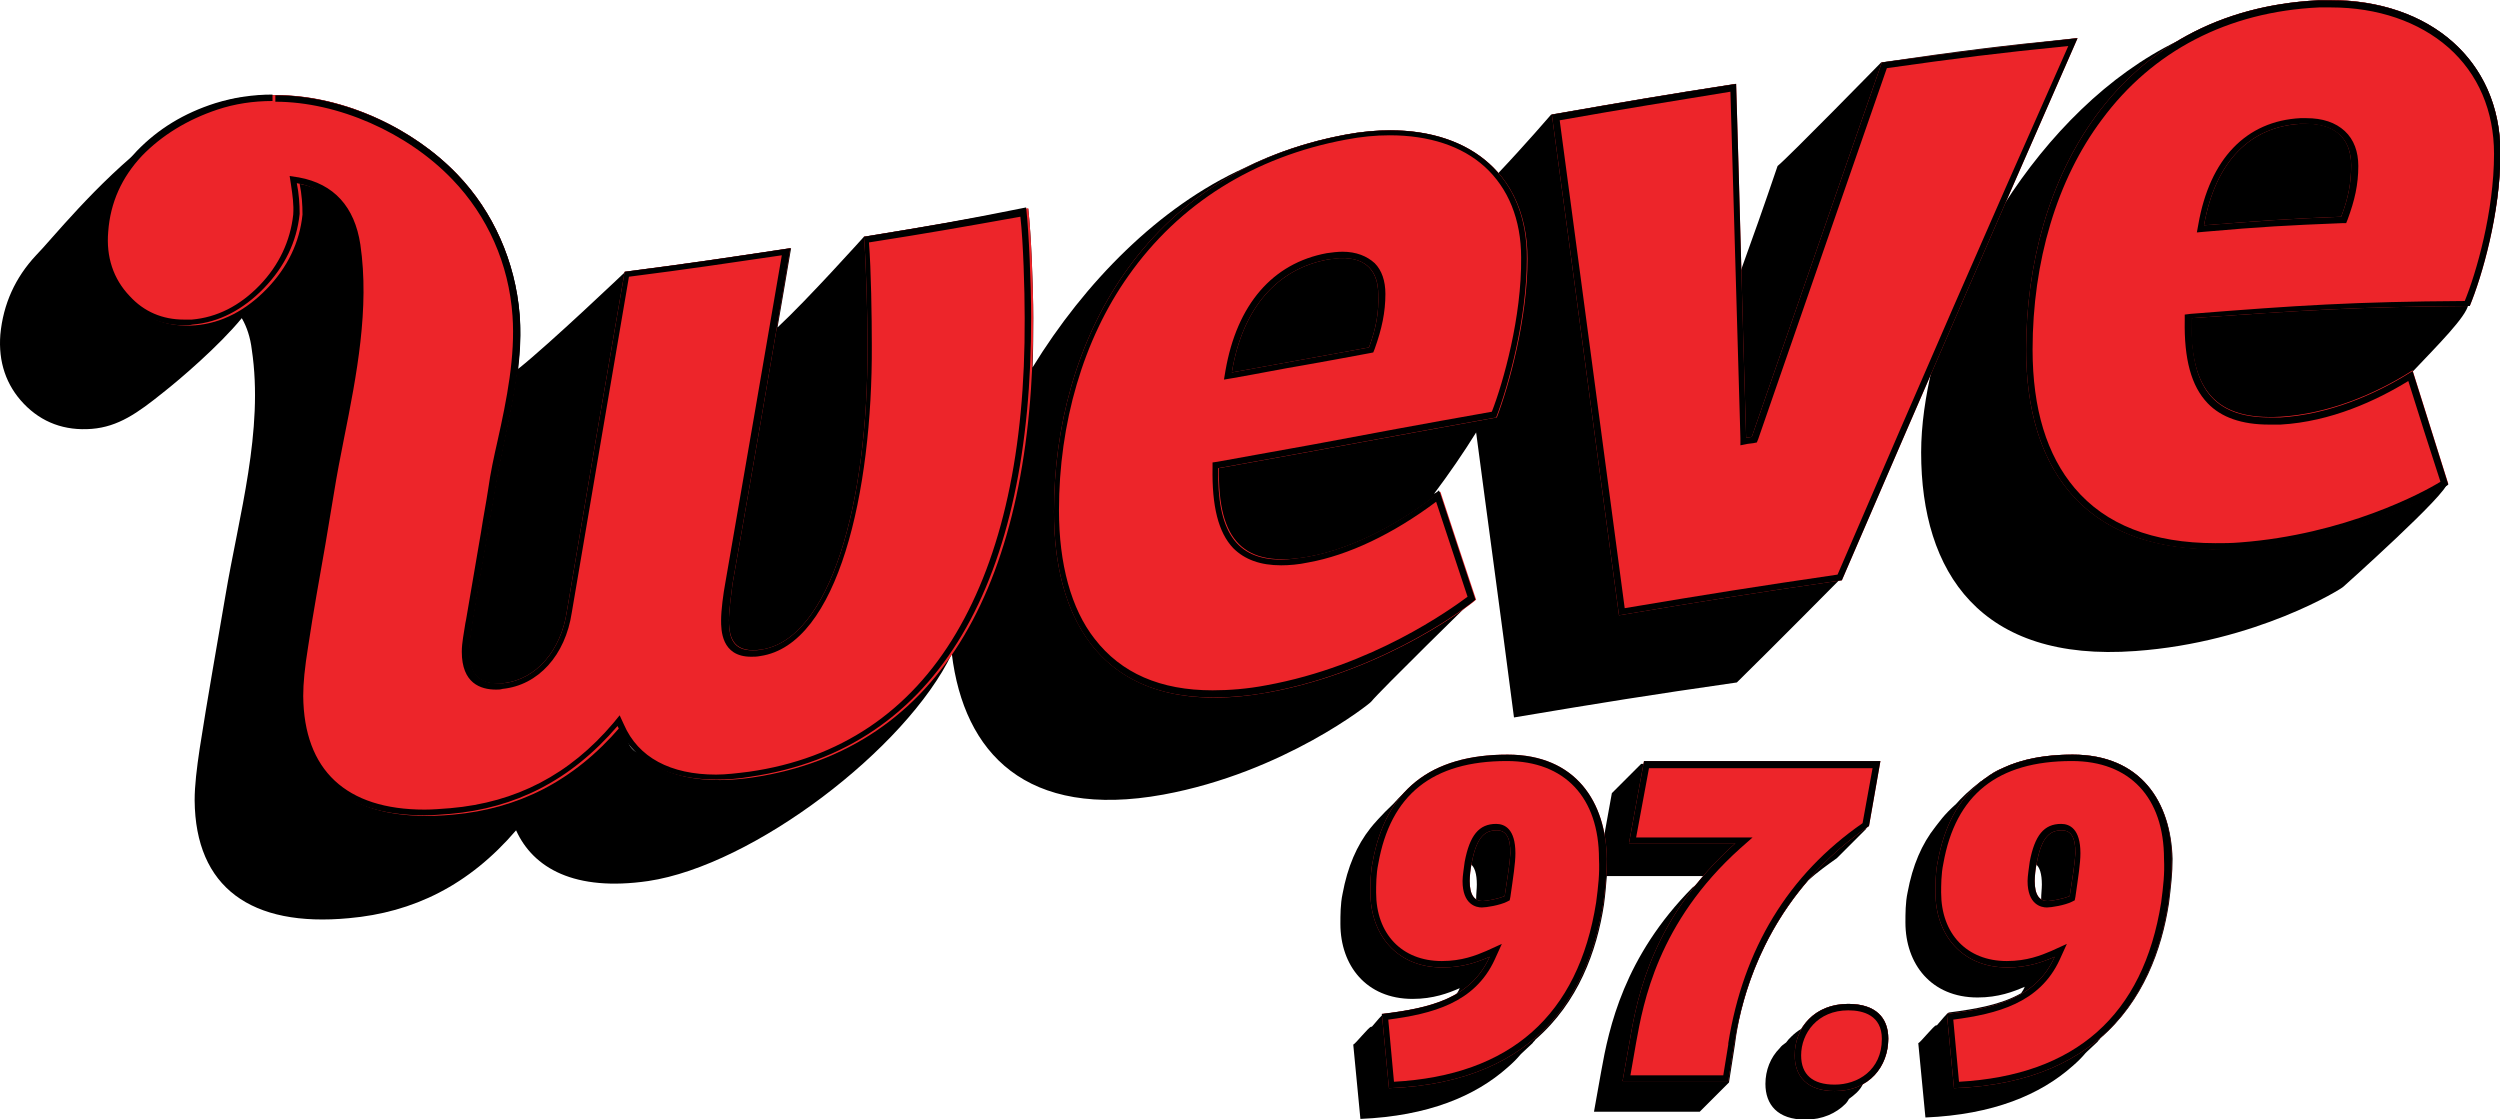 <?xml version="1.0" encoding="UTF-8" standalone="no"?>
<!-- Created with Inkscape (http://www.inkscape.org/) -->

<svg
   xmlns:dc="http://purl.org/dc/elements/1.1/"
   xmlns:cc="http://creativecommons.org/ns#"
   xmlns:rdf="http://www.w3.org/1999/02/22-rdf-syntax-ns#"
   xmlns:svg="http://www.w3.org/2000/svg"
   xmlns="http://www.w3.org/2000/svg"
   xmlns:sodipodi="http://sodipodi.sourceforge.net/DTD/sodipodi-0.dtd"
   xmlns:inkscape="http://www.inkscape.org/namespaces/inkscape"
   width="835.763"
   height="374.227"
   viewBox="0 0 835.763 374.227"
   version="1.1"
   id="svg1243"
   inkscape:version="0.92.3 (2405546, 2018-03-11)"
   sodipodi:docname="WEVE 97.9.svg">
  <defs
     id="defs1237" />
  <sodipodi:namedview
     id="base"
     pagecolor="#ffffff"
     bordercolor="#666666"
     borderopacity="1.0"
     inkscape:pageopacity="0.0"
     inkscape:pageshadow="2"
     inkscape:zoom="0.7"
     inkscape:cx="185.02411"
     inkscape:cy="-42.352054"
     inkscape:document-units="px"
     inkscape:current-layer="layer1"
     showgrid="false"
     inkscape:window-width="1600"
     inkscape:window-height="837"
     inkscape:window-x="-8"
     inkscape:window-y="-8"
     inkscape:window-maximized="1"
     units="px"
     fit-margin-top="0"
     fit-margin-left="0"
     fit-margin-right="0"
     fit-margin-bottom="0" />
  <g
     inkscape:label="Layer 1"
     inkscape:groupmode="layer"
     id="layer1"
     transform="translate(-28.254,-734.709)">
    <g
       id="g904"
       transform="matrix(2.388,0,0,2.388,28.369,734.805)">
      <path
         id="path806"
         d="M 350,21.4 C 350,7.8 339.1,-0.7 324.5,0 c -7.7,0.4 -14.2,2.4 -19.7,5.7 -9.7,4.7 -18.1,13.2 -24.3,22.9 3.1,-7 6.4,-14.5 10.2,-23.3 -11,1.1 -16.5,1.8 -27.4,3.4 0,0 -13,13.3 -14.5,14.5 -1.9,5.6 -3.6,10.4 -5.2,14.8 -0.2,-8 -0.4,-15.7 -0.7,-26.3 -10.3,1.6 -15.5,2.5 -25.8,4.3 0,0 -3.7,4.3 -7.4,8.2 -4.4,-5.1 -12.2,-7.1 -21.4,-5.4 -5.3,1 -10,2.6 -14.2,4.7 -11.9,5.4 -22.3,16 -29.6,27.9 0.1,-2.2 0.1,-4.5 0.1,-6.9 0,-4.5 -0.3,-11.8 -0.7,-15.3 -9.2,1.6 -13.8,2.4 -23,3.9 0,0 -7.9,8.8 -12.1,12.7 0.6,-3.4 1.2,-7 1.9,-11.1 -9.3,1.4 -13.9,2.1 -23.2,3.3 0,0 -10.6,10.1 -15,13.6 C 72.8,49 72.9,46.5 72.7,44 72.1,36.6 69,29.6 64,24.4 56.9,17 45.1,11.9 34.2,13.6 c -0.1,0 -0.2,0 -0.3,0 -1.6,0.2 -3.1,0.7 -4.7,1.3 -3,1.1 -5.7,2.7 -8,4.7 C 13.4,25.6 7,33.7 5,35.7 2.1,38.8 0.4,42.5 0,46.8 c -0.3,3.8 0.8,7.1 3.3,9.7 2.5,2.6 5.7,3.8 9.5,3.5 3.7,-0.3 6.4,-2.2 10,-5.1 2.3,-1.8 7.8,-6.5 11,-10.4 0.7,1.2 1.2,2.7 1.4,4.4 1.7,11.3 -1.8,23.2 -3.7,34.5 -1.2,7.1 -2.5,14.3 -3.6,21.4 -0.4,2.7 -0.7,5.1 -0.7,7.2 0.1,12.2 7.9,17.8 21.6,16.5 9,-0.8 16.8,-4.6 23.4,-12.3 2.4,5.3 8.2,8.6 18.5,7.1 14.7,-2.2 36.1,-18.5 42.5,-31.8 0,0 0,0 0,0 1.7,13.9 10.4,23.2 29.6,19.7 16.9,-3.1 29,-12.8 29.1,-13 1.3,-1.6 14.5,-14.5 14.5,-14.5 -2,-6 -3,-9 -5,-15.1 -0.2,0.2 -0.5,0.4 -0.7,0.5 2.1,-2.8 4.1,-5.7 5.9,-8.6 1.6,12.2 3.2,23.7 5.3,39.9 12.5,-2.1 18.7,-3.1 31.2,-4.9 5.3,-5.2 14.5,-14.5 14.5,-14.5 5,-11.6 9.1,-21 12.9,-29.8 -1,4.2 -1.6,8.3 -1.6,12.1 0,16.8 8.3,29.4 30,27.8 16.9,-1.2 29,-8.8 29.1,-9 0,0 14.9,-13.3 14.5,-14.5 -2,-6.2 -3,-9.4 -4.9,-15.5 3.7,-3.9 7.6,-7.8 7.9,-9.5 1.8,-3.9 4.5,-12.8 4.5,-21.2 z M 87.8,103.6 c 0.4,0.6 0.8,1.1 1.3,1.7 -0.7,-0.4 -1.1,-1 -1.3,-1.7 z"
         inkscape:connector-curvature="0" />
      <g
         id="g816">
	<path
   id="path808"
   d="m 120.9,33.1 c 0.3,3.5 0.5,10.8 0.5,15.2 0.1,22.4 -5.3,41.2 -14.9,42.6 -3.6,0.5 -4.5,-1.3 -4.5,-4.1 0,-1.3 0.3,-3.5 0.5,-5.1 3.3,-18.8 4.9,-28.2 8.1,-47 -9.3,1.4 -13.9,2.1 -23.2,3.3 -3.3,19.1 -4.9,28.6 -8.1,47.6 -0.8,5.3 -4.2,9.5 -8.9,10 -3.6,0.4 -4.8,-1.6 -4.8,-4.4 0,-1.4 0.3,-2.8 0.5,-4.4 1,-6.1 2.1,-12.2 3.1,-18.2 1.3,-8 4,-16.6 3.4,-24.5 C 72.1,36.6 69,29.6 64,24.4 56.1,16.2 42.4,10.7 30.5,14.5 c -4.4,1.4 -8,3.6 -11,6.7 -2.9,3.1 -4.6,6.8 -5,11.1 -0.3,3.8 0.8,7.1 3.3,9.7 2.5,2.6 5.7,3.8 9.5,3.5 3.7,-0.3 7.1,-2.1 10,-5.1 2.9,-3 4.6,-6.5 5,-10.4 0,-1.4 -0.1,-2.8 -0.4,-4.3 4.7,0.9 7.1,4 7.9,8.7 1.7,11.3 -1.8,23.2 -3.7,34.5 -1.2,7.1 -2.5,14.3 -3.6,21.4 -0.4,2.7 -0.7,5.1 -0.7,7.2 0.1,12.2 7.9,17.8 21.6,16.5 9,-0.8 16.8,-4.6 23.4,-12.3 2.4,5.3 8.2,8.6 18.5,7.1 26.5,-3.9 39.4,-27.6 39.3,-64.4 0,-4.5 -0.3,-11.8 -0.7,-15.3 -9.2,1.7 -13.8,2.5 -23,4 z"
   class="st0"
   inkscape:connector-curvature="0"
   style="fill:#ed252a" />

	<path
   id="path810"
   d="m 263.4,8.7 c -7.3,20.9 -10.9,31.4 -18.2,52.4 -0.3,0.1 -0.5,0.1 -0.8,0.1 -0.6,-19.8 -0.8,-29.7 -1.4,-49.5 -10.3,1.6 -15.5,2.5 -25.8,4.3 3.8,28 5.6,42 9.4,70.1 12.5,-2.1 18.7,-3.1 31.2,-4.9 13.2,-30.6 19.8,-45.8 33,-75.9 -10.9,1.2 -16.4,1.9 -27.4,3.4 z"
   class="st0"
   inkscape:connector-curvature="0"
   style="fill:#ed252a" />

	<path
   id="path812"
   d="M 345.7,42.8 C 347.4,38.7 350,29.8 350,21.4 350,7.8 339.1,-0.7 324.5,0 c -28.3,1.4 -40.9,25.2 -40.9,48.9 0,16.8 8.3,29.4 30,27.8 16.9,-1.2 29,-8.8 29.1,-9 -2,-6.4 -3,-9.5 -5,-15.9 -5.3,3.4 -11.9,6.1 -18.5,6.5 -9,0.5 -12.7,-3.6 -12.5,-13.8 15.6,-1.1 23.4,-1.6 39,-1.7 z M 322,17.3 c 4.8,-0.3 7.1,2 7.1,5.8 0,2.5 -0.4,4.6 -1.4,7.2 -7.7,0.3 -11.5,0.6 -19.2,1.2 1.6,-9 6.5,-13.8 13.5,-14.2 z"
   class="st0"
   inkscape:connector-curvature="0"
   style="fill:#ed252a" />

	<path
   id="path814"
   d="m 188.4,18.8 c -28.3,5.2 -40.9,29.1 -40.9,52.8 0,16.8 8.3,29.2 30,25.3 16.9,-3.1 29,-12.8 29.1,-13 -2,-6 -3,-9 -5,-15.1 -5.3,4.2 -11.9,7.9 -18.5,9.1 -9,1.6 -12.7,-2.2 -12.5,-12.4 15.6,-2.8 23.4,-4.3 38.9,-7.1 1.7,-4.4 4.3,-13.8 4.3,-22.2 0,-13.6 -10.9,-20.1 -25.4,-17.4 z m 3.2,29.8 c -7.7,1.4 -11.5,2.1 -19.2,3.5 1.5,-9.1 6.4,-14.5 13.4,-15.8 4.8,-0.9 7.1,1.1 7.1,4.9 0.1,2.5 -0.3,4.7 -1.3,7.4 z"
   class="st0"
   inkscape:connector-curvature="0"
   style="fill:#ed252a" />

</g>
      <g
         id="g832">
	<polygon
   id="polygon818"
   points="" />

	<path
   id="path820"
   d="m 120.9,33.1 c 0.3,3.5 0.5,10.8 0.5,15.2 0.1,22.4 -5.3,41.2 -14.9,42.6 -0.4,0.1 -0.8,0.1 -1.2,0.1 -2.7,0 -3.3,-1.7 -3.3,-4.2 0,-1.3 0.3,-3.5 0.5,-5.1 3.3,-18.8 4.9,-28.2 8.1,-47 -9.3,1.4 -13.9,2.1 -23.2,3.3 -3.3,19.1 -4.9,28.6 -8.1,47.6 -0.8,5.3 -4.2,9.5 -8.9,10 -0.3,0 -0.6,0 -0.8,0 -3,0 -3.9,-1.9 -3.9,-4.5 0,-1.4 0.3,-2.8 0.5,-4.4 1,-6.1 2.1,-12.2 3.1,-18.2 1.3,-8 4,-16.6 3.4,-24.5 C 72.1,36.6 69,29.6 64,24.4 57.9,18 48.1,13.3 38.5,13.3 c 0,0 0,0 0,0 v 0.9 c 8.7,0 18.5,4.3 24.8,10.9 4.9,5.1 7.9,11.8 8.4,19.1 0.4,5.6 -0.8,11.7 -2.1,17.5 -0.5,2.2 -1,4.5 -1.3,6.7 -0.3,2 -0.7,4 -1,6 -0.7,4.1 -1.4,8.2 -2.1,12.3 l -0.1,0.5 c -0.2,1.4 -0.5,2.7 -0.5,4 0,4.4 2.6,5.3 4.8,5.3 0.3,0 0.6,0 0.9,-0.1 5,-0.5 8.8,-4.7 9.7,-10.7 3.2,-18.8 4.8,-28.3 8,-47 8.6,-1.1 13.2,-1.8 21.4,-3 -3.1,18 -4.7,27.4 -7.9,45.8 -0.3,1.6 -0.6,3.9 -0.6,5.3 0,1.3 0,5.1 4.2,5.1 0.4,0 0.8,0 1.3,-0.1 10.9,-1.6 15.7,-23 15.6,-43.5 0,-3.9 -0.1,-10.6 -0.4,-14.4 8.3,-1.3 12.8,-2.1 21.2,-3.6 0.4,3.6 0.6,10.1 0.6,14.2 0.1,18.5 -3.2,33.3 -9.6,44.1 -6.5,11 -16.3,17.6 -29,19.4 -1.6,0.2 -3.2,0.4 -4.6,0.4 -6.4,0 -10.9,-2.4 -12.9,-7 l -0.6,-1.3 -0.9,1.1 c -6.1,7.2 -13.6,11.1 -22.8,11.9 -1.3,0.1 -2.5,0.2 -3.6,0.2 -11,0 -16.9,-5.5 -17,-15.9 0,-1.8 0.2,-3.9 0.7,-7 0.7,-4.7 1.6,-9.6 2.4,-14.2 0.4,-2.4 0.8,-4.8 1.2,-7.2 0.4,-2.5 0.9,-5.1 1.4,-7.6 1.8,-9 3.6,-18.3 2.3,-27.2 -0.8,-5.3 -3.7,-8.5 -8.6,-9.4 l -1.3,-0.2 0.2,1.3 c 0.2,1.4 0.4,2.7 0.3,4.1 -0.4,3.7 -2,7.1 -4.7,9.9 -2.8,2.9 -6,4.5 -9.5,4.8 -0.4,0 -0.8,0 -1.1,0 -3,0 -5.6,-1.1 -7.6,-3.3 -2.3,-2.4 -3.3,-5.5 -3,-9 0.3,-4.1 1.9,-7.6 4.7,-10.6 2.8,-2.9 6.4,-5.1 10.6,-6.5 2.4,-0.8 5,-1.2 7.7,-1.2 v -0.9 c -2.7,0 -5.4,0.4 -8,1.2 -4.4,1.4 -8,3.6 -11,6.7 -2.9,3.1 -4.6,6.8 -5,11.1 -0.3,3.8 0.8,7.1 3.3,9.7 2.2,2.3 5,3.6 8.3,3.6 0.4,0 0.8,0 1.2,-0.1 3.7,-0.3 7.1,-2.1 10,-5.1 2.9,-3 4.6,-6.5 5,-10.4 0,-1.4 -0.1,-2.8 -0.4,-4.3 4.7,0.9 7.1,4 7.9,8.7 1.7,11.3 -1.8,23.2 -3.7,34.5 -1.2,7.1 -2.5,14.3 -3.6,21.4 -0.4,2.7 -0.7,5.1 -0.7,7.2 0.1,11.1 6.5,16.7 17.9,16.7 1.2,0 2.4,-0.1 3.7,-0.2 9,-0.8 16.8,-4.6 23.4,-12.3 2,4.4 6.3,7.5 13.8,7.5 1.5,0 3.1,-0.1 4.8,-0.4 26.5,-3.9 39.4,-27.6 39.3,-64.4 0,-4.5 -0.3,-11.8 -0.7,-15.3 -8.9,1.8 -13.5,2.6 -22.7,4.1 z"
   inkscape:connector-curvature="0" />

	<path
   id="path822"
   d="m 263.4,8.7 c -7.3,20.9 -10.9,31.4 -18.2,52.4 -0.3,0.1 -0.5,0.1 -0.8,0.1 -0.6,-19.8 -0.8,-29.7 -1.4,-49.5 -10.3,1.6 -15.5,2.5 -25.8,4.3 3.8,28 5.6,42 9.4,70.1 12.5,-2.1 18.7,-3.1 31.2,-4.9 13.2,-30.6 19.8,-45.8 33,-75.9 -10.9,1.2 -16.4,1.9 -27.4,3.4 z m -6.2,71.7 c -11.6,1.7 -17.9,2.7 -29.8,4.7 -3.6,-27.2 -5.5,-41.2 -9.1,-68.3 9.6,-1.7 14.8,-2.5 23.9,-4 l 1.4,48.5 v 1 l 1,-0.2 0.8,-0.1 0.5,-0.1 0.2,-0.5 c 7.1,-20.5 10.7,-30.9 18,-51.9 9.9,-1.4 15.4,-2.1 25.4,-3.1 -12.9,29.1 -19.5,44.3 -32.3,74 z"
   inkscape:connector-curvature="0" />

	<path
   id="path824"
   d="M 345.7,42.8 C 347.4,38.7 350,29.8 350,21.4 350,8.3 340,0 326.3,0 c -0.6,0 -1.2,0 -1.8,0 -28.3,1.4 -40.9,25.2 -40.9,48.9 0,15.9 7.4,28 26.5,28 1.1,0 2.3,0 3.5,-0.1 16.9,-1.2 29,-8.8 29.1,-9 -2,-6.4 -3,-9.5 -5,-15.9 -5.3,3.4 -11.9,6.1 -18.5,6.5 -0.5,0 -1,0 -1.5,0 -7.9,0 -11.2,-4.2 -10.9,-13.9 15.5,-1.1 23.3,-1.6 38.9,-1.7 z M 309,56.4 c 1.9,2 4.8,3 8.6,3 0.5,0 1,0 1.6,0 7.1,-0.4 13.5,-3.4 17.9,-6.1 1.7,5.4 2.7,8.6 4.5,14.1 -2.4,1.5 -13.4,7.4 -28.1,8.5 -1.2,0.1 -2.3,0.1 -3.4,0.1 -8.8,0 -15.4,-2.6 -19.7,-7.7 -3.9,-4.6 -5.9,-11.1 -5.9,-19.4 0,-12.3 3.4,-23.8 9.7,-32.2 7.1,-9.6 17.6,-15.1 30.4,-15.7 0.6,0 1.2,0 1.7,0 6.5,0 12.3,2 16.4,5.6 4.2,3.7 6.4,8.9 6.4,14.9 0,8.1 -2.5,16.7 -4.1,20.6 -15.5,0.1 -23.3,0.6 -38.4,1.8 l -0.8,0.1 v 0.8 c -0.1,5.4 0.9,9.2 3.2,11.6 z"
   inkscape:connector-curvature="0" />

	<path
   id="path826"
   d="m 327.8,31.2 h 0.6 l 0.2,-0.5 c 1,-2.7 1.5,-4.9 1.5,-7.5 0,-2 -0.6,-3.7 -1.9,-4.9 -1.3,-1.2 -3.1,-1.8 -5.4,-1.8 -0.3,0 -0.5,0 -0.8,0 -7.6,0.4 -12.7,5.7 -14.3,14.9 l -0.2,1.1 1.1,-0.1 c 7.9,-0.7 11.7,-0.9 19.2,-1.2 z M 322,17.3 c 0.2,0 0.5,0 0.7,0 4.3,0 6.4,2.2 6.4,5.8 0,2.5 -0.4,4.6 -1.4,7.2 -7.7,0.3 -11.5,0.6 -19.2,1.2 1.6,-9 6.5,-13.8 13.5,-14.2 z"
   inkscape:connector-curvature="0" />

	<path
   id="path828"
   d="m 187.9,35.2 c -0.7,0 -1.5,0.1 -2.2,0.2 -7.6,1.4 -12.6,7.2 -14.2,16.5 l -0.2,1.2 1.2,-0.2 c 4,-0.7 6.9,-1.3 9.9,-1.8 2.8,-0.5 5.6,-1 9.3,-1.7 l 0.5,-0.1 0.2,-0.5 c 1,-2.8 1.5,-5.1 1.5,-7.7 0,-1.8 -0.5,-3.3 -1.5,-4.3 -1.1,-1 -2.6,-1.6 -4.5,-1.6 z m 3.7,13.4 c -7.7,1.4 -11.5,2.1 -19.2,3.5 1.5,-9.1 6.4,-14.5 13.4,-15.8 0.8,-0.1 1.5,-0.2 2.1,-0.2 3.4,0 5,1.9 5,5.1 0.1,2.5 -0.3,4.7 -1.3,7.4 z"
   inkscape:connector-curvature="0" />

	<path
   id="path830"
   d="m 194.6,18.2 c -2,0 -4.1,0.2 -6.2,0.6 -28.3,5.2 -40.9,29.1 -40.9,52.8 0,14.7 6.3,26 22.3,26 2.3,0 4.9,-0.2 7.6,-0.7 16.9,-3.1 29,-12.8 29.1,-13 -2,-6 -3,-9 -5,-15.1 -5.3,4.2 -11.9,7.9 -18.5,9.1 -1.3,0.2 -2.6,0.4 -3.7,0.4 -6.3,0 -9,-4 -8.8,-12.8 15.6,-2.8 23.4,-4.3 38.9,-7.1 1.7,-4.4 4.3,-13.8 4.3,-22.2 0.1,-11.6 -7.8,-18 -19.1,-18 z m 14.2,39.4 c -10.2,1.8 -17.1,3.1 -25.1,4.6 -4,0.7 -8.2,1.5 -13.3,2.4 l -0.7,0.1 v 0.7 c -0.1,5.4 0.8,9.1 2.9,11.3 1.6,1.6 3.8,2.4 6.7,2.4 1.1,0 2.4,-0.1 3.8,-0.4 5.6,-1 11.9,-4 17.9,-8.5 l 4.4,13.3 c -2.3,1.7 -13.3,9.7 -28.2,12.4 -2.6,0.5 -5.2,0.7 -7.5,0.7 -7.3,0 -12.8,-2.4 -16.5,-7.2 -3.3,-4.2 -5,-10.5 -5,-18 0,-12.2 3.4,-23.9 9.7,-32.8 7.1,-10.1 17.6,-16.7 30.5,-19.1 2.1,-0.4 4.1,-0.6 6.1,-0.6 5.5,0 10.1,1.5 13.3,4.4 3.3,3 5.1,7.4 5.1,12.7 0.1,8.3 -2.5,17.5 -4.1,21.6 z"
   inkscape:connector-curvature="0" />

</g>
      <g
         id="g840">
	<path
   id="path834"
   d="m 253.1,123.2 c 1.2,-1.1 2.6,-2.1 4,-3.1 v 0 c 0,0 0,0 0,0 v 0 c 0,0 0,0 0,0 v 0 0 0 c 0,0 0,0 0,0 v 0 0 0 c 0,0 0,0 0,0 v 0 c 0,0 0,0 0,0 v 0 0 0 c 0,0 0,0 0,0 v 0 0 0 c 0,0 0,0 0,0 v 0 c 0,0 0,0 0,0 v 0 0 0 c 0,0 0,0 0,0 v 0 0 0 c 0,0 0,0 0,0 v 0 c 0,0 0,0 0,0 v 0 c 0,0 0,0 0,0 v 0 c 0,0 0,0 0,0 v 0 0 0 c 0,0 0,0 0,0 v 0 c 0,0 0,0 0,0 v 0 c 0,0 0,0 0,0 v 0 c 0,0 0,0 0,0 v 0 0 0 c 0,0 0,0 0,0 v 0 0 0 c 0,0 0,0 0,0 v 0 c 0,0 0,0 0,0 v 0 0 0 c 0,0 0,0 0,0 v 0 c 0,0 0,0 0,0 v 0 c 0,0 0,0 0,0 v 0 0 0 0 0 c 0,0 0,0 0,0 v 0 c 0,0 0,0 0,0 v 0 c 0,0 0,0 0,0 v 0 c 0,0 0,0 0,0 v 0 0 0 c 0,0 0,0 0,0 v 0 c 0,0 0,0 0,0 v 0 c 0,0 0,0 0,0 v 0 c 0,0 0,0 0,0 v 0 0 0 c 0,0 0,0 0,0 v 0 c 0,0 0,0 0,0 v 0 c 0,0 0,0 0,0 v 0 c 0,0 0,0 0,0 v 0 0 0 c 0,0 0,0 0,0 v 0 0 0 c 0,0 0,0 0,0 v 0 c 0,0 0,0 0,0 v 0 0 0 c 0,0 0,0 0,0 v 0 c 0,0 0,0 0,0 v 0 c 0,0 0,0 0,0 v 0 0 0 0 0 c 0,0 0,0 0,0 v 0 c 0,0 0,0 0,0 v 0 c 0,0 0,0 0,0 v 0 c 0,0 0,0 0,0 v 0 0 0 c 0,0 0,0 0,0 v 0 0 0 0 0 c 0,0 0,0 0,0 v 0 c 0,0 0,0 0,0 v 0 c 0,0 0,0 0,0 v 0 0 0 c 0,0 0,0 0,0 l 1.6,-1.6 v 0 0 0 0 0 0 0 0 0 0 0 0 0 0 0 0 0 c 0,0 0,0 0,0 v 0 0 c 0,0 0,0 0,0 v 0 0 0 0 0 0 0 0 0 0 0 c 0,0 0,0 0,0 v 0 l 0.7,-0.7 v 0 l 1.8,-1.8 v 0 l 1.6,-9.1 h -33.1 l -1.8,1.8 -0.7,0.7 v 0 0 0 0 0 0 0 0 0 0 0 0 0 0 0 0 0 0 0 0 0 0 0 0 0 0 0 0 0 0 0 0 0 0 0 0 0 0 0 0 0 0 0 0 0 0 0 0 0 0 0 0 0 0 0 0 0 0 0 0 0 0 0 0 0 0 0 0 0 0 0 0 l -1.6,1.6 v 0 0 0 0 0 0 0 0 0 0 0 0 0 0 0 0 0 0 0 0 0 0 0 0 0 0 0 0 0 0 0 0 0 0 0 0 0 0 0 0 0 0 0 0 0 0 0 0 0 0 0 0 0 0 0 0 0 0 0 0 0 0 0 0 0 0 0 0 0 0 0 0 0 0 0 0 0 0 0 0 0 0 0 0 0 0 0 0 0 0 0 0 0 0 0 0 0 0 0 0 0 0 0 0 0 0 0 0 0 0 0 0 0 0 0 0 0 0 0 0 0 0 0 0 0 0 0 0 0 0 0 0 0 0 0 0 0 0 0 0 0 0 0 0 0 0 l -1.1,6.1 c -1,-6.4 -5.3,-11.4 -13.5,-11.4 -3.4,0 -6.3,0.5 -8.8,1.5 0,0 0,0 0,0 -2.5,0.6 -5.5,3.4 -7.2,5.3 -1.6,1.5 -2.9,3 -3.2,3.4 0,0 0,0 0,0 0,0 0,0 0,0 0,0 0,0 0,0 0,0 0,0 0,0 0,0 0,0 0,0 0,0 0,0 0,0 0,0 0,0 0,0 0,0 0,0 0,0 0,0 0,0 0,0 0,0 0,0 0,0 0,0 0,0 0,0 0,0 0,0 0,0 0,0 0,0 0,0 0,0 0,0 0,0 0,0 0,0 0,0 0,0 0,0 0,0 0,0 0,0 0,0 -1.9,2.4 -3.2,5.4 -3.9,9.2 -0.3,1.4 -0.3,3 -0.3,4.2 0,5.8 3.6,10.5 10.1,10.5 2.9,0 5,-0.8 6.6,-1.5 -0.1,0.3 -0.3,0.6 -0.5,0.9 -2.8,1.6 -6.3,2.2 -10.1,2.7 v 0 c -0.2,0 -1.1,1.1 -1.7,1.8 0,0 0,0 -0.1,0 -0.3,0 -2.2,2.4 -2.5,2.5 v 0 0 0 c 0,0 0,0 0,0 v 0 0 0 c 0,0 0,0 0,0 v 0 c 0,0 0,0 0,0 v 0 0 0 c 0,0 0,0 0,0 v 0 0 0 c 0,0 0,0 0,0 v 0 c 0,0 0,0 0,0 v 0 0 0 c 0,0 0,0 0,0 v 0 0 0 c 0,0 0,0 0,0 v 0 0 0 c 0,0 0,0 0,0 v 0 c 0,0 0,0 0,0 v 0 0 0 c 0,0 0,0 0,0 v 0 c 0,0 0,0 0,0 v 0 c 0,0 0,0 0,0 v 0 c 0,0 0,0 0,0 v 0 0 0 c 0,0 0,0 0,0 v 0 c 0,0 0,0 0,0 v 0 c 0,0 0,0 0,0 v 0 c 0,0 0,0 0,0 v 0 0 0 0 0 c 0,0 0,0 0,0 v 0 c 0,0 0,0 0,0 v 0 c 0,0 0,0 0,0 v 0 0 0 c 0,0 0,0 0,0 v 0 c 0,0 0,0 0,0 v 0 c 0,0 0,0 0,0 v 0 c 0,0 0,0 0,0 v 0 0 0 c 0,0 0,0 0,0 v 0 c 0,0 0,0 0,0 v 0 c 0,0 0,0 0,0 v 0 c 0,0 0,0 0,0 v 0 0 0 c 0,0 0,0 0,0 v 0 c 0,0 0,0 0,0 v 0 c 0,0 0,0 0,0 v 0 c 0,0 0,0 0,0 v 0 0 0 c 0,0 0,0 0,0 v 0 0 0 c 0,0 0,0 0,0 v 0 c 0,0 0,0 0,0 v 0 0 0 c 0,0 0,0 0,0 v 0 0 0 c 0,0 0,0 0,0 v 0 c 0,0 0,0 0,0 v 0 0 0 c 0,0 0,0 0,0 v 0 0 0 c 0,0 0,0 0,0 v 0 c 0,0 0,0 0,0 v 0 0 0 c 0,0 0,0 0,0 v 0 c 0,0 0,0 0,0 v 0 c 0,0 0,0 0,0 v 0 c 0,0 0,0 0,0 v 0 0 0 c 0,0 0,0 0,0 v 0 0 0 c 0,0 0,0 0,0 v 0 c 0,0 0,0 0,0 v 0 0 l 1,10.4 c 9.5,-0.4 16.1,-3.2 20.6,-7.2 0.7,-0.6 1.3,-1.2 1.8,-1.8 0,0 0,0 0,0 0,0 0,0 0,0 v 0 c 0,0 0,0 0,0 0,0 0,0 0,0 0,0 0,0 0,0 v 0 c 0,0 0,0 0,0 0,0 0,0 0,0 0,0 0,0 0,0 0,0 0,0 0,0 0,0 0,0 0,0 0,0 0,0 0,0 0,0 0,0 0,0 0,0 0,0 0,0 0,0 0,0 0,0 0,0 0,0 0,0 0,0 0,0 0,0 0,0 0,0 0,0 0,0 0,0 0,0 0,0 0,0 0,0 0,0 0,0 0,0 0,0 0,0 0,0 0,0 0,0 0,0 0,0 0,0 0,0 0,0 0,0 0,0 0,0 0,0 0,0 0,0 0,0 0,0 0,0 0,0 0,0 0,0 0,0 0,0 0,0 0,0 0,0 0,0 0,0 0,0 0,0 0,0 0,0 0,0 0,0 0,0 v 0 c 0,0 0,0 0,0 0,0 0,0 0,0 0,0 0,0 0,0 v 0 c 0,0 0,0 0,0 0,0 0,0 0,0 v 0 c 0,0 0,0 0,0 0,0 0,0 0,0 0,0 0,0 0,0 v 0 c 0,0 0,0 0,0 0,0 0,0 0,0 0,0 0,0 0,0 0,0 0,0 0,0 0,0 0,0 0,0 0,0 0,0 0,0 0,0 0,0 0,0 0.1,-0.1 0.1,-0.1 0.2,-0.2 0.5,-0.5 1,-0.9 1.5,-1.4 0,0 0,0 0,0 0,0 0,0 0,0 v 0 c 0,0 0,0 0,0 0,0 0,0 0,0 0,0 0,0 0,0 v 0 c 0,0 0,0 0,0 0,0 0,0 0,0 0,0 0,0 0,0 0,0 0,0 0,0 0,0 0,0 0,0 0,0 0,0 0,0 0,0 0,0 0,0 0,0 0,0 0,0 0,0 0,0 0,0 0,0 0,0 0,0 0,0 0,0 0,0 0,0 0,0 0,0 0,0 0,0 0,0 0,0 0,0 0,0 0,0 0,0 0,0 0,0 0,0 0,0 0,0 0,0 0,0 0,0 0,0 0,0 0,0 0,0 0,0 0,0 0,0 0,0 0,0 0,0 0,0 0,0 0,0 0,0 0,0 0,0 0,0 0,0 0,0 0,0 0,0 0,0 0,0 0,0 0,0 0,0 0,0 0,0 0,0 v 0 c 0,0 0,0 0,0 0,0 0,0 0,0 0,0 0,0 0,0 v 0 c 0,0 0,0 0,0 0,0 0,0 0,0 v 0 c 0,0 0,0 0,0 0,0 0,0 0,0 0,0 0,0 0,0 v 0 c 0,0 0,0 0,0 0,0 0,0 0,0 0,0 0,0 0,0 0,0 0,0 0,0 0,0 0,0 0,0 0,0 0,0 0,0 0,0 0,0 0,0 0.1,-0.2 0.3,-0.3 0.4,-0.5 6,-5.2 8.6,-12.4 9.6,-18.9 0.2,-1.5 0.3,-2.7 0.4,-4 h 13.6 c 0,0 0,0 0,0 0,0 0,0 0,0 v 0 c 0,0 0,0 0,0 0,0 0,0 0,0 0,0 0,0 0,0 0,0 0,0 0,0 0,0 0,0 0,0 0,0 0,0 0,0 0,0 0,0 0,0 0,0 0,0 0,0 0,0 0,0 0,0 0,0 0,0 0,0 0,0 0,0 0,0 0,0 0,0 0,0 0,0 0,0 0,0 0,0 0,0 0,0 0,0 0,0 0,0 0,0 0,0 0,0 0,0 0,0 0,0 0,0 0,0 0,0 0,0 0,0 0,0 v 0 c 0,0 0,0 0,0 0,0 0,0 0,0 0,0 0,0 0,0 0,0 0,0 0,0 0,0 0,0 0,0 0,0 0,0 0,0 0,0 0,0 0,0 0,0 0,0 0,0 -0.3,0.3 -0.5,0.5 -0.7,0.8 -0.3,0.3 -0.6,0.6 -0.9,0.8 0,0 0,0 0,0 0,0 0,0 0,0 0,0 0,0 0,0 0,0 0,0 0,0 v 0 0 c 0,0 0,0 0,0 v 0 0 c 0,0 0,0 0,0 0,0 0,0 0,0 0,0 0,0 0,0 v 0 c 0,0 0,0 0,0 0,0 0,0 0,0 v 0 c 0,0 0,0 0,0 0,0 0,0 0,0 0,0 0,0 0,0 v 0 c 0,0 0,0 0,0 0,0 0,0 0,0 0,0 0,0 0,0 0,0 0,0 0,0 0,0 0,0 0,0 0,0 0,0 0,0 0,0 0,0 0,0 0,0 0,0 0,0 0,0 0,0 0,0 0,0 0,0 0,0 0,0 0,0 0,0 0,0 0,0 0,0 0,0 0,0 0,0 0,0 0,0 0,0 0,0 0,0 0,0 0,0 0,0 0,0 0,0 0,0 0,0 0,0 0,0 0,0 0,0 0,0 0,0 0,0 0,0 0,0 0,0 0,0 0,0 -9.6,9.7 -11.7,19.6 -12.8,25.8 l -1,5.6 h 14.8 v 0 0 0 0 0 0 0 0 0 0 0 0 0 0 0 0 0 0 0 0 0 0 0 0 0 0 0 0 0 0 0 0 0 0 0 0 0 0 0 0 0 0 0 0 0 0 0 0 0 0 0 0 0 0 0 0 0 0 0 0 0 0 0 0 0 0 0 0 0 0 0 0 0 0 0 0 0 0 0 0 0 0 0 0 0 0 0 0 0 0 0 0 0 0 0 0 0 0 0 0 0 0 0 0 0 0 0 0 0 0 0 0 0 0 0 0 0 0 0 0 0 0 0 0 0 0 0 0 0 0 0 0 0 0 0 0 0 0 0 0 0 0 0 0 0 0 l 1.6,-1.6 v 0 0 0 0 0 0 0 0 0 0 0 0 0 0 0 0 0 0 0 0 0 0 0 0 0 0 0 0 0 0 0 l 0.7,-0.7 1.8,-1.8 v 0 l 0.8,-5.1 c 0.4,-3.2 2,-13.6 10.3,-23.2 z m -47.5,0.1 c 0,-0.6 0.1,-1.6 0.2,-2.4 0.6,0.4 0.9,1.4 0.9,2.9 0,0.6 -0.1,1.3 -0.1,2.1 -0.6,-0.3 -1,-1.1 -1,-2.6 z"
   inkscape:connector-curvature="0" />

	<path
   id="path836"
   d="m 258.7,140.5 c -3.1,0 -5.3,1.4 -6.6,3.5 -0.5,0.3 -1,0.7 -1.4,1.1 0,0 0,0 0,0 0,0 0,0 0,0 0,0 0,0 0,0 v 0 c 0,0 0,0 0,0 0,0 0,0 0,0 0,0 0,0 0,0 0,0 0,0 0,0 0,0 0,0 0,0 0,0 0,0 0,0 0,0 0,0 0,0 0,0 0,0 0,0 0,0 0,0 0,0 0,0 0,0 0,0 0,0 0,0 0,0 v 0 0 c 0,0 0,0 0,0 v 0 c 0,0 0,0 0,0 v 0 c 0,0 0,0 0,0 0,0 0,0 0,0 v 0 c 0,0 0,0 0,0 v 0 c 0,0 0,0 0,0 0,0 0,0 0,0 v 0 c 0,0 0,0 0,0 0,0 0,0 0,0 0,0 0,0 0,0 0,0 0,0 0,0 v 0 c 0,0 0,0 0,0 0,0 0,0 0,0 0,0 0,0 0,0 v 0 0 c 0,0 0,0 0,0 0,0 0,0 0,0 0,0 0,0 0,0 v 0 0 c 0,0 0,0 0,0 0,0 0,0 0,0 0,0 0,0 0,0 0,0 0,0 0,0 0,0 0,0 0,0 0,0 0,0 0,0 0,0 0,0 0,0 0,0 0,0 0,0 0,0 0,0 0,0 0,0 0,0 0,0 0,0 0,0 0,0 v 0 c 0,0 0,0 0,0 0,0 0,0 0,0 0,0 0,0 0,0 v 0 c 0,0 0,0 0,0 0,0 0,0 0,0 0,0 0,0 0,0 0,0 0,0 0,0 v 0 c 0,0 0,0 0,0 0,0 0,0 0,0 0,0 0,0 0,0 v 0 c 0,0 0,0 0,0 0,0 0,0 0,0 0,0 0,0 0,0 -0.3,0.3 -0.5,0.5 -0.7,0.8 -0.3,0.2 -0.7,0.5 -0.9,0.8 0,0 0,0 0,0 0,0 0,0 0,0 0,0 0,0 0,0 v 0 c 0,0 0,0 0,0 0,0 0,0 0,0 0,0 0,0 0,0 0,0 0,0 0,0 0,0 0,0 0,0 0,0 0,0 0,0 0,0 0,0 0,0 0,0 0,0 0,0 0,0 0,0 0,0 0,0 0,0 0,0 0,0 0,0 0,0 v 0 c 0,0 0,0 0,0 0,0 0,0 0,0 v 0 c 0,0 0,0 0,0 v 0 c 0,0 0,0 0,0 0,0 0,0 0,0 v 0 c 0,0 0,0 0,0 v 0 c 0,0 0,0 0,0 0,0 0,0 0,0 v 0 c 0,0 0,0 0,0 0,0 0,0 0,0 0,0 0,0 0,0 0,0 0,0 0,0 v 0 c 0,0 0,0 0,0 0,0 0,0 0,0 0,0 0,0 0,0 0,0 0,0 0,0 v 0 c 0,0 0,0 0,0 0,0 0,0 0,0 0,0 0,0 0,0 v 0 0 c 0,0 0,0 0,0 0,0 0,0 0,0 0,0 0,0 0,0 0,0 0,0 0,0 0,0 0,0 0,0 v 0 c 0,0 0,0 0,0 0,0 0,0 0,0 0,0 0,0 0,0 0,0 0,0 0,0 0,0 0,0 0,0 v 0 c 0,0 0,0 0,0 0,0 0,0 0,0 0,0 0,0 0,0 v 0 c 0,0 0,0 0,0 0,0 0,0 0,0 0,0 0,0 0,0 0,0 0,0 0,0 v 0 c 0,0 0,0 0,0 0,0 0,0 0,0 0,0 0,0 0,0 v 0 c 0,0 0,0 0,0 0,0 0,0 0,0 0,0 0,0 0,0 -1.3,1.3 -2,3.1 -2,5 0,2.9 1.7,5 5.6,5 2.4,0 4.3,-0.9 5.6,-2.2 0,0 0,0 0,0 v 0 c 0,0 0,0 0,0 0,0 0,0 0,0 0,0 0,0 0,0 0,0 0,0 0,0 v 0 c 0,0 0,0 0,0 v 0 c 0,0 0,0 0,0 0,0 0,0 0,0 v 0 c 0,0 0,0 0,0 0,0 0,0 0,0 0,0 0,0 0,0 0,0 0,0 0,0 0,0 0,0 0,0 0,0 0,0 0,0 0,0 0,0 0,0 0,0 0,0 0,0 v 0 c 0,0 0,0 0,0 0,0 0,0 0,0 0,0 0,0 0,0 0,0 0,0 0,0 v 0 c 0,0 0,0 0,0 0,0 0,0 0,0 0,0 0,0 0,0 0,0 0,0 0,0 v 0 c 0,0 0,0 0,0 0,0 0,0 0,0 0,0 0,0 0,0 0,0 0,0 0,0 v 0 c 0,0 0,0 0,0 0,0 0,0 0,0 0,0 0,0 0,0 0,0 0,0 0,0 v 0 c 0,0 0,0 0,0 0,0 0,0 0,0 0,0 0,0 0,0 0,0 0,0 0,0 0,0 0,0 0,0 0,0 0,0 0,0 0,0 0,0 0,0 0,0 0,0 0,0 0,0 0,0 0,0 0,0 0,0 0,0 0,0 0,0 0,0 0,0 0,0 0,0 0,0 0,0 0,0 v 0 c 0,0 0,0 0,0 0,0 0,0 0,0 0,0 0,0 0,0 0,0 0,0 0,0 0,0 0,0 0,0 0,0 0,0 0,0 v 0 c 0,0 0,0 0,0 0,0 0,0 0,0 0,0 0,0 0,0 0,0 0,0 0,0 v 0 c 0,0 0,0 0,0 0,0 0,0 0,0 0,0 0,0 0,0 0,0 0,0 0,0 v 0 c 0.2,-0.2 0.4,-0.5 0.5,-0.7 0.4,-0.3 0.8,-0.6 1.1,-0.9 0,0 0,0 0,0 v 0 c 0,0 0,0 0,0 0,0 0,0 0,0 0,0 0,0 0,0 0,0 0,0 0,0 v 0 c 0,0 0,0 0,0 0,0 0,0 0,0 0,0 0,0 0,0 0,0 0,0 0,0 v 0 c 0,0 0,0 0,0 0,0 0,0 0,0 0,0 0,0 0,0 0,0 0,0 0,0 0,0 0,0 0,0 0,0 0,0 0,0 0,0 0,0 0,0 0,0 0,0 0,0 v 0 c 0,0 0,0 0,0 0,0 0,0 0,0 0,0 0,0 0,0 0,0 0,0 0,0 v 0 c 0,0 0,0 0,0 0,0 0,0 0,0 0,0 0,0 0,0 0,0 0,0 0,0 v 0 c 0,0 0,0 0,0 0,0 0,0 0,0 0,0 0,0 0,0 0,0 0,0 0,0 v 0 c 0,0 0,0 0,0 0,0 0,0 0,0 0,0 0,0 0,0 0,0 0,0 0,0 v 0 c 0,0 0,0 0,0 0,0 0,0 0,0 0,0 0,0 0,0 0,0 0,0 0,0 0,0 0,0 0,0 0,0 0,0 0,0 0,0 0,0 0,0 0,0 0,0 0,0 0,0 0,0 0,0 0,0 0,0 0,0 0,0 0,0 0,0 0,0 0,0 0,0 0,0 0,0 0,0 0,0 0,0 0,0 0,0 0,0 0,0 0,0 0,0 0,0 0,0 0,0 0,0 0,0 0,0 0,0 0,0 0,0 0,0 0,0 0,0 0,0 v 0 c 0,0 0,0 0,0 0,0 0,0 0,0 0,0 0,0 0,0 0,0 0,0 0,0 v 0 c 0,0 0,0 0,0 0,0 0,0 0,0 0,0 0,0 0,0 0,0 0,0 0,0 v 0 c 0.4,-0.4 0.7,-0.8 0.9,-1.3 2.3,-1.3 3.5,-3.7 3.5,-6.3 0,-2.9 -1.8,-4.8 -5.6,-4.8 z"
   inkscape:connector-curvature="0" />

	<path
   id="path838"
   d="m 290.1,105.6 c -3.8,0 -7.1,0.6 -9.8,1.9 -0.5,0.2 -1,0.4 -1.7,0.9 0,0 0,0 0,0 -0.2,0.1 -0.4,0.3 -0.5,0.4 -0.2,0.1 -0.3,0.2 -0.5,0.3 -0.1,0.1 -0.2,0.2 -0.3,0.2 -1.7,1.3 -2.8,2.4 -3.5,3.2 -1.8,1.6 -2.4,2.6 -2.9,3.2 0,0 0,0 0,0 0,0 0,0 0,0 0,0 0,0 0,0 0,0 0,0 0,0 0,0 0,0 0,0 0,0 0,0 0,0 0,0 0,0 0,0 0,0 0,0 0,0 0,0 0,0 0,0 0,0 0,0 0,0 0,0 0,0 0,0 0,0 0,0 0,0 0,0 0,0 0,0 0,0 0,0 0,0 0,0 0,0 0,0 0,0 0,0 0,0 0,0 0,0 0,0 -1.9,2.4 -3.2,5.4 -3.9,9.2 -0.3,1.4 -0.3,3 -0.3,4.2 0,5.8 3.6,10.5 10.1,10.5 2.9,0 5,-0.8 6.6,-1.5 -0.1,0.3 -0.3,0.6 -0.5,0.9 -2.8,1.6 -6.3,2.2 -10.1,2.7 v 0 c -0.2,0 -1.1,1.1 -1.7,1.8 0,0 0,0 -0.1,0 -0.3,0 -2.2,2.4 -2.5,2.5 v 0 c 0,0 0,0 0,0 v 0 c 0,0 0,0 0,0 v 0 0 0 c 0,0 0,0 0,0 v 0 0 0 c 0,0 0,0 0,0 v 0 c 0,0 0,0 0,0 v 0 0 0 c 0,0 0,0 0,0 v 0 0 0 c 0,0 0,0 0,0 v 0 c 0,0 0,0 0,0 v 0 0 0 c 0,0 0,0 0,0 v 0 0 0 c 0,0 0,0 0,0 v 0 c 0,0 0,0 0,0 v 0 0 0 c 0,0 0,0 0,0 v 0 0 0 c 0,0 0,0 0,0 v 0 0 0 0 0 c 0,0 0,0 0,0 v 0 0 0 c 0,0 0,0 0,0 v 0 c 0,0 0,0 0,0 v 0 0 0 c 0,0 0,0 0,0 v 0 0 0 c 0,0 0,0 0,0 v 0 c 0,0 0,0 0,0 v 0 0 0 c 0,0 0,0 0,0 v 0 0 0 c 0,0 0,0 0,0 v 0 c 0,0 0,0 0,0 v 0 0 0 c 0,0 0,0 0,0 v 0 0 0 c 0,0 0,0 0,0 v 0 0 0 0 0 c 0,0 0,0 0,0 v 0 0 0 c 0,0 0,0 0,0 v 0 0 0 0 0 c 0,0 0,0 0,0 v 0 0 0 c 0,0 0,0 0,0 v 0 0 0 0 0 c 0,0 0,0 0,0 v 0 0 0 c 0,0 0,0 0,0 v 0 0 0 0 0 c 0,0 0,0 0,0 v 0 0 0 c 0,0 0,0 0,0 v 0 0 0 0 0 c 0,0 0,0 0,0 v 0 0 0 c 0,0 0,0 0,0 v 0 0 0 0 0 c 0,0 0,0 0,0 v 0 0 0 c 0,0 0,0 0,0 v 0 0 0 c 0,0 0,0 0,0 l 1,10.4 c 9.5,-0.4 16.1,-3.2 20.6,-7.2 0.7,-0.6 1.3,-1.2 1.8,-1.8 0,0 0,0 0,0 0,0 0,0 0,0 v 0 c 0,0 0,0 0,0 0,0 0,0 0,0 0,0 0,0 0,0 v 0 c 0,0 0,0 0,0 0,0 0,0 0,0 0,0 0,0 0,0 0,0 0,0 0,0 0,0 0,0 0,0 0,0 0,0 0,0 0,0 0,0 0,0 0,0 0,0 0,0 0,0 0,0 0,0 0,0 0,0 0,0 0,0 0,0 0,0 0,0 0,0 0,0 0,0 0,0 0,0 0,0 0,0 0,0 v 0 c 0,0 0,0 0,0 0,0 0,0 0,0 0,0 0,0 0,0 v 0 c 0,0 0,0 0,0 0,0 0,0 0,0 0,0 0,0 0,0 v 0 c 0,0 0,0 0,0 0,0 0,0 0,0 v 0 c 0,0 0,0 0,0 v 0 c 0,0 0,0 0,0 v 0 c 0,0 0,0 0,0 v 0 c 0,0 0,0 0,0 0,0 0,0 0,0 v 0 c 0,0 0,0 0,0 0,0 0,0 0,0 0,0 0,0 0,0 v 0 c 0,0 0,0 0,0 0,0 0,0 0,0 0,0 0,0 0,0 0,0 0,0 0,0 0,0 0,0 0,0 v 0 c 0,0 0,0 0,0 0.1,-0.1 0.1,-0.1 0.2,-0.2 0.5,-0.5 1,-0.9 1.5,-1.4 0,0 0,0 0,0 0,0 0,0 0,0 v 0 c 0,0 0,0 0,0 0,0 0,0 0,0 0,0 0,0 0,0 v 0 c 0,0 0,0 0,0 0,0 0,0 0,0 0,0 0,0 0,0 0,0 0,0 0,0 0,0 0,0 0,0 0,0 0,0 0,0 0,0 0,0 0,0 0,0 0,0 0,0 0,0 0,0 0,0 0,0 0,0 0,0 0,0 0,0 0,0 0,0 0,0 0,0 0,0 0,0 0,0 0,0 0,0 0,0 v 0 c 0,0 0,0 0,0 0,0 0,0 0,0 0,0 0,0 0,0 v 0 c 0,0 0,0 0,0 0,0 0,0 0,0 0,0 0,0 0,0 v 0 c 0,0 0,0 0,0 0,0 0,0 0,0 v 0 c 0,0 0,0 0,0 v 0 c 0,0 0,0 0,0 v 0 c 0,0 0,0 0,0 v 0 c 0,0 0,0 0,0 0,0 0,0 0,0 v 0 c 0,0 0,0 0,0 0,0 0,0 0,0 0,0 0,0 0,0 v 0 c 0,0 0,0 0,0 0,0 0,0 0,0 0,0 0,0 0,0 0,0 0,0 0,0 0,0 0,0 0,0 v 0 c 0,0 0,0 0,0 0.1,-0.2 0.3,-0.3 0.4,-0.5 6,-5.2 8.6,-12.4 9.6,-18.9 0.3,-2.4 0.5,-4.2 0.5,-6.2 -0.2,-7.9 -4.4,-14.6 -14,-14.6 z m -5.4,17.7 c 0,-0.6 0.1,-1.6 0.2,-2.4 0.6,0.4 0.9,1.4 0.9,2.9 0,0.6 -0.1,1.3 -0.1,2.1 -0.6,-0.3 -1,-1.1 -1,-2.6 z"
   inkscape:connector-curvature="0" />

</g>
      <g
         id="g850">
	<path
   id="path842"
   d="m 211,105.6 c -10.8,0 -17.1,5 -18.9,15.1 -0.3,1.4 -0.3,3 -0.3,4.2 0,5.8 3.6,10.5 10.1,10.5 2.9,0 5,-0.8 6.6,-1.5 -2.6,5.8 -8.3,7.2 -15.1,8 l 1,10.4 c 21.7,-0.8 28.2,-14.5 30,-25.9 0.3,-2.4 0.5,-4.2 0.5,-6.2 -0.1,-7.9 -4.3,-14.6 -13.9,-14.6 z m -0.4,19.8 c -0.9,0.4 -2.6,0.7 -3.1,0.7 -1.1,0 -1.8,-0.8 -1.8,-2.8 0,-0.6 0.1,-1.7 0.3,-2.6 0.7,-3.8 2,-4.5 3.5,-4.5 1.3,0 1.9,1 1.9,3.2 -0.1,1.5 -0.4,3.4 -0.8,6 z"
   class="st0"
   inkscape:connector-curvature="0"
   style="fill:#ed252a" />

	<path
   id="path844"
   d="m 261.6,115.6 1.6,-9.1 H 230.1 L 228,118 h 14.9 c -11.4,10.2 -13.7,21.1 -14.8,27.7 l -1,5.6 h 14.8 l 0.8,-5.1 c 0.7,-3.9 3,-19.7 18.9,-30.6 z"
   class="st0"
   inkscape:connector-curvature="0"
   style="fill:#ed252a" />

	<path
   id="path846"
   d="m 258.7,140.5 c -4.7,0 -7.5,3.3 -7.5,7.2 0,2.9 1.7,5 5.6,5 4.9,0 7.5,-3.5 7.5,-7.3 0,-3 -1.8,-4.9 -5.6,-4.9 z"
   class="st0"
   inkscape:connector-curvature="0"
   style="fill:#ed252a" />

	<path
   id="path848"
   d="m 290.1,105.6 c -10.8,0 -17.1,5 -18.9,15.1 -0.3,1.4 -0.3,3 -0.3,4.2 0,5.8 3.6,10.5 10.1,10.5 2.9,0 5,-0.8 6.6,-1.5 -2.6,5.8 -8.3,7.2 -15.1,8 l 1,10.4 c 21.7,-0.8 28.2,-14.5 30,-25.9 0.3,-2.4 0.5,-4.2 0.5,-6.2 -0.1,-7.9 -4.3,-14.6 -13.9,-14.6 z m -0.4,19.8 c -0.9,0.4 -2.6,0.7 -3.1,0.7 -1.1,0 -1.8,-0.8 -1.8,-2.8 0,-0.6 0.1,-1.7 0.3,-2.6 0.7,-3.8 2,-4.5 3.5,-4.5 1.3,0 1.9,1 1.9,3.2 -0.1,1.5 -0.4,3.4 -0.8,6 z"
   class="st0"
   inkscape:connector-curvature="0"
   style="fill:#ed252a" />

</g>
      <g
         id="g864">
	<path
   id="path852"
   d="m 211,105.6 c -10.8,0 -17.1,5 -18.9,15.1 -0.3,1.4 -0.3,3 -0.3,4.2 0,5.8 3.6,10.5 10.1,10.5 2.9,0 5,-0.8 6.6,-1.5 -2.6,5.8 -8.3,7.2 -15.1,8 l 1,10.4 c 21.7,-0.8 28.2,-14.5 30,-25.9 0.3,-2.4 0.5,-4.2 0.5,-6.2 -0.1,-7.9 -4.3,-14.6 -13.9,-14.6 z m 12.4,20.7 c -2.5,15.8 -12,24.2 -28.3,25.1 l -0.8,-8.7 c 6.1,-0.8 12.1,-2.3 14.9,-8.4 l 1,-2.2 -2.2,1 c -1.4,0.6 -3.4,1.4 -6.2,1.4 -5.6,0 -9.2,-3.8 -9.2,-9.6 0,-0.9 0,-2.6 0.3,-4 1.7,-9.7 7.6,-14.4 18,-14.4 8.1,0 12.9,5.1 12.9,13.7 0.1,2.1 -0.1,3.8 -0.4,6.1 z"
   inkscape:connector-curvature="0" />

	<path
   id="path854"
   d="m 209.4,115.3 c -2.4,0 -3.7,1.6 -4.4,5.3 -0.1,0.8 -0.3,2 -0.3,2.7 0,3.3 1.9,3.7 2.7,3.7 0.6,0 2.5,-0.3 3.5,-0.8 l 0.4,-0.2 0.1,-0.5 c 0.4,-2.8 0.7,-4.7 0.7,-6.1 0,-3.4 -1.5,-4.1 -2.7,-4.1 z m 1.2,10.1 c -0.9,0.4 -2.6,0.7 -3.1,0.7 -1.1,0 -1.8,-0.8 -1.8,-2.8 0,-0.6 0.1,-1.7 0.3,-2.6 0.7,-3.8 2,-4.5 3.5,-4.5 1.3,0 1.9,1 1.9,3.2 -0.1,1.5 -0.4,3.4 -0.8,6 z"
   inkscape:connector-curvature="0" />

	<path
   id="path856"
   d="m 261.6,115.6 1.6,-9.1 H 230.1 L 228,118 h 14.9 c -11.4,10.2 -13.7,21.1 -14.8,27.7 l -1,5.6 h 14.8 l 0.8,-5.1 c 0.7,-3.9 3,-19.7 18.9,-30.6 z M 241.9,146 v 0.2 l -0.7,4.3 h -13 l 0.8,-4.6 c 1,-5.5 3,-16.8 14.6,-27.2 l 1.7,-1.5 H 243 229 l 1.8,-9.7 h 31.3 l -1.4,7.7 c -10.4,7.2 -16.7,17.6 -18.8,30.8 z"
   inkscape:connector-curvature="0" />

	<path
   id="path858"
   d="m 258.7,140.5 c -4.7,0 -7.5,3.3 -7.5,7.2 0,2.9 1.7,5 5.6,5 4.9,0 7.5,-3.5 7.5,-7.3 0,-3 -1.8,-4.9 -5.6,-4.9 z m -1.9,11.3 c -3.1,0 -4.7,-1.4 -4.7,-4.1 0,-3.1 2.3,-6.3 6.6,-6.3 2.1,0 4.7,0.7 4.7,4 0,4.4 -3.4,6.4 -6.6,6.4 z"
   inkscape:connector-curvature="0" />

	<path
   id="path860"
   d="m 288.5,115.3 c -2.4,0 -3.7,1.6 -4.4,5.3 -0.1,0.8 -0.3,2 -0.3,2.7 0,3.3 1.9,3.7 2.7,3.7 0.6,0 2.5,-0.3 3.5,-0.8 l 0.4,-0.2 0.1,-0.5 c 0.4,-2.8 0.7,-4.7 0.7,-6.1 0,-3.4 -1.5,-4.1 -2.7,-4.1 z m 1.2,10.1 c -0.9,0.4 -2.6,0.7 -3.1,0.7 -1.1,0 -1.8,-0.8 -1.8,-2.8 0,-0.6 0.1,-1.7 0.3,-2.6 0.7,-3.8 2,-4.5 3.5,-4.5 1.3,0 1.9,1 1.9,3.2 -0.1,1.5 -0.4,3.4 -0.8,6 z"
   inkscape:connector-curvature="0" />

	<path
   id="path862"
   d="m 290.1,105.6 c -10.8,0 -17.1,5 -18.9,15.1 -0.3,1.4 -0.3,3 -0.3,4.2 0,5.8 3.6,10.5 10.1,10.5 2.9,0 5,-0.8 6.6,-1.5 -2.6,5.8 -8.3,7.2 -15.1,8 l 1,10.4 c 21.7,-0.8 28.2,-14.5 30,-25.9 0.3,-2.4 0.5,-4.2 0.5,-6.2 -0.1,-7.9 -4.3,-14.6 -13.9,-14.6 z m 12.4,20.7 c -2.5,15.8 -12,24.2 -28.3,25.1 l -0.8,-8.7 c 6.1,-0.8 12.1,-2.3 14.9,-8.4 l 1,-2.2 -2.2,1 c -1.4,0.6 -3.4,1.4 -6.2,1.4 -5.6,0 -9.2,-3.8 -9.2,-9.6 0,-0.9 0,-2.6 0.3,-4 1.7,-9.7 7.6,-14.4 18,-14.4 8.1,0 12.9,5.1 12.9,13.7 0.1,2.1 -0.1,3.8 -0.4,6.1 z"
   inkscape:connector-curvature="0" />

</g>
    </g>
  </g>
  <style
     id="style804"
     type="text/css">
	.st0{fill:#ED252A;}
</style>
</svg>
